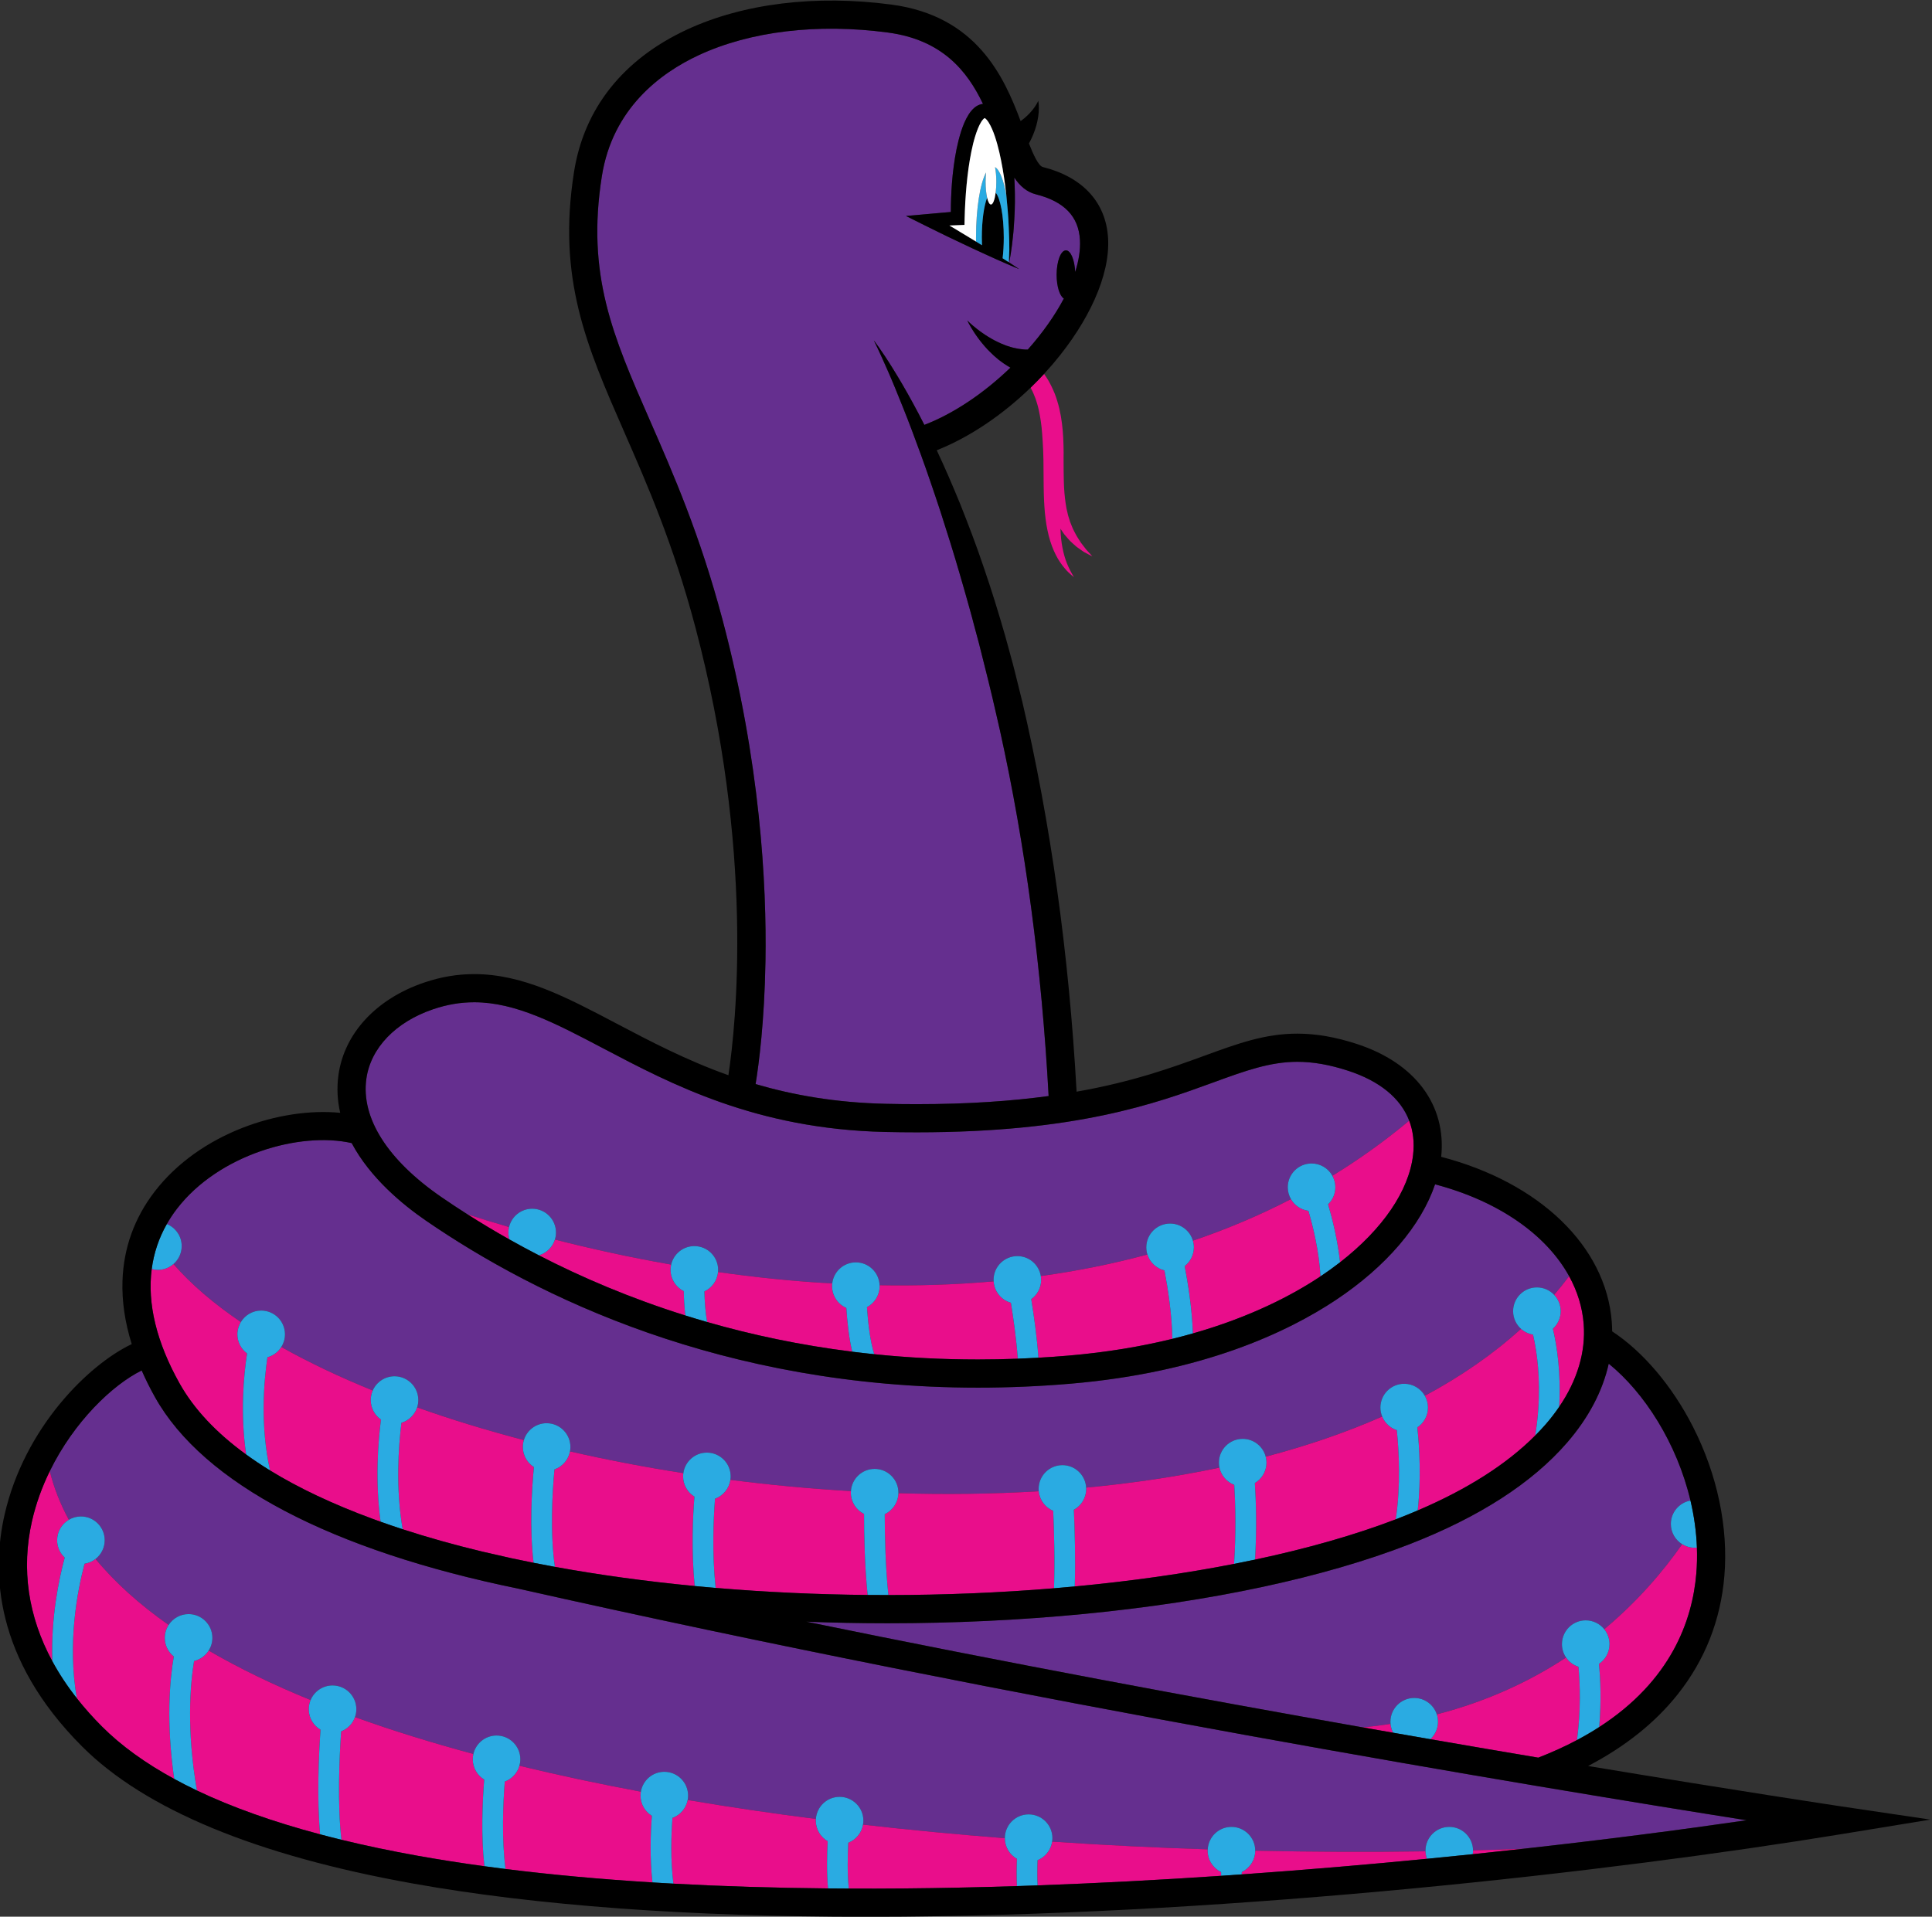 <?xml version="1.0" encoding="UTF-8" standalone="no"?>
<svg
   xmlns:dc="http://purl.org/dc/elements/1.1/"
   xmlns:cc="http://creativecommons.org/ns#"
   xmlns:rdf="http://www.w3.org/1999/02/22-rdf-syntax-ns#"
   xmlns:svg="http://www.w3.org/2000/svg"
   xmlns="http://www.w3.org/2000/svg"
   viewBox="0 0 594.144 589.533"
   height="589.533"
   width="594.144"
   xml:space="preserve"
   id="svg4811"
   version="1.1"><rect x="0" y="0" width="594.144" height="589.533" fill="#333333" stroke="none"/><defs
     id="defs4815"><clipPath
       id="clipPath4827"
       clipPathUnits="userSpaceOnUse"><path
         id="path4825"
         d="M 0,612 H 2130 V 0 H 0 Z" /></clipPath></defs><g
     transform="matrix(1.333,0,0,-1.333,-1473.157,686.043)"
     id="g4819"><g
       id="g4821"><g
         clip-path="url(#clipPath4827)"
         id="g4823"><g
           transform="translate(1281.738,292.883)"
           id="g5193"><path
             id="path5195"
             style="fill:#652f8f;fill-opacity:1;fill-rule:nonzero;stroke:none"
             d="m 0,0 c -0.23,-13.944 -1.529,-23.774 -2.276,-28.362 8.674,-2.545 18.484,-4.291 29.972,-4.552 2.438,-0.056 4.862,-0.084 7.203,-0.084 12.021,0 21.993,0.729 30.428,1.876 -1.6,29.538 -5.368,57.869 -11.224,84.328 -0.275,1.204 -0.554,2.408 -0.829,3.614 -1.242,5.547 -2.64,11.055 -4.011,16.479 -0.365,1.349 -0.726,2.695 -1.086,4.033 -0.359,1.339 -0.692,2.678 -1.073,3.994 -0.75,2.637 -1.463,5.25 -2.225,7.803 -1.476,5.121 -3.035,10.03 -4.529,14.685 -0.776,2.317 -1.51,4.581 -2.272,6.75 -0.377,1.087 -0.734,2.162 -1.109,3.207 -0.374,1.045 -0.742,2.071 -1.103,3.076 -1.462,4.012 -2.837,7.684 -4.136,10.909 -1.293,3.225 -2.435,6.042 -3.446,8.329 -1.016,2.284 -1.804,4.094 -2.392,5.301 -0.577,1.213 -0.9,1.857 -0.9,1.857 0,0 0.445,-0.565 1.221,-1.671 0.768,-1.108 1.892,-2.741 3.209,-4.889 1.332,-2.142 2.892,-4.778 4.57,-7.866 0.866,-1.574 1.754,-3.271 2.665,-5.075 6.954,2.672 13.928,7.493 19.858,13.202 -0.245,0.144 -0.491,0.294 -0.739,0.446 -0.482,0.273 -0.934,0.611 -1.39,0.948 -0.075,0.057 -0.152,0.113 -0.228,0.169 l -0.398,0.296 -0.378,0.323 -0.75,0.648 c -0.325,0.299 -0.636,0.607 -0.943,0.913 -0.149,0.152 -0.299,0.302 -0.446,0.453 -0.421,0.48 -0.856,0.922 -1.222,1.398 -0.187,0.233 -0.371,0.461 -0.551,0.684 -0.17,0.23 -0.337,0.455 -0.499,0.674 -0.326,0.431 -0.604,0.863 -0.867,1.25 -1.029,1.574 -1.55,2.694 -1.55,2.694 0,0 0.86,-0.892 2.3,-2.008 0.364,-0.273 0.748,-0.577 1.177,-0.865 0.213,-0.147 0.43,-0.296 0.653,-0.449 0.228,-0.144 0.461,-0.29 0.698,-0.439 0.463,-0.308 0.981,-0.561 1.478,-0.849 0.517,-0.256 1.036,-0.516 1.564,-0.745 l 0.794,-0.316 0.39,-0.156 0.4,-0.123 c 0.528,-0.161 1.031,-0.34 1.537,-0.425 0.499,-0.108 0.971,-0.221 1.426,-0.248 0.451,-0.038 0.863,-0.124 1.251,-0.096 0.106,0 0.204,0 0.304,0.001 3.37,3.797 6.23,7.826 8.316,11.775 -0.955,0.572 -1.667,2.807 -1.667,5.484 0,3.109 0.962,5.631 2.147,5.631 1.103,0 2.012,-2.188 2.131,-4.999 0.834,2.622 1.233,5.127 1.102,7.411 -0.31,5.43 -3.633,8.871 -10.159,10.516 -2.142,0.541 -3.705,1.935 -4.985,3.862 0.069,-1.214 0.112,-2.427 0.131,-3.639 0.014,-1.332 0.024,-2.661 -0.036,-3.989 -0.046,-1.328 -0.135,-2.653 -0.227,-3.976 -0.035,-0.661 -0.113,-1.32 -0.18,-1.979 -0.07,-0.659 -0.131,-1.318 -0.224,-1.975 -0.161,-1.317 -0.376,-2.617 -0.612,-3.919 l 0.008,1.982 c 0,0.27 -0.003,0.541 -0.008,0.811 -0.04,-0.967 -0.099,-1.906 -0.178,-2.806 0.821,-0.544 1.649,-1.08 2.464,-1.637 -0.928,0.377 -1.842,0.776 -2.762,1.167 l -2.738,1.208 c -0.913,0.404 -1.815,0.827 -2.723,1.239 -0.905,0.418 -1.817,0.822 -2.717,1.251 l -5.398,2.563 c -0.632,0.306 -1.262,0.614 -1.892,0.921 -1.159,0.566 -2.317,1.134 -3.471,1.71 l -4.429,2.212 5.012,0.45 3.417,0.305 1.924,0.163 c 0.003,2.192 0.078,4.385 0.248,6.577 0.097,1.338 0.241,2.675 0.418,4.012 0.181,1.336 0.388,2.674 0.667,4.007 0.278,1.333 0.608,2.665 1.033,3.998 0.436,1.333 0.943,2.658 1.801,3.999 0.221,0.335 0.47,0.671 0.78,1.004 0.31,0.331 0.681,0.667 1.191,0.945 0.254,0.138 0.541,0.259 0.864,0.332 0.084,0.027 0.268,0.055 0.41,0.071 -3.651,7.65 -9.447,14.799 -21.959,16.466 -16.224,2.162 -31.712,0.306 -43.612,-5.224 -8.834,-4.107 -19.884,-12.286 -22.357,-27.938 -3.603,-22.792 2.55,-36.846 11.066,-56.299 5.425,-12.391 11.574,-26.436 16.747,-45.94 C -1.187,45.909 0.296,17.787 0,0" /></g><g
           transform="translate(1147.061,227.136)"
           id="g5197"><path
             id="path5199"
             style="fill:#652f8f;fill-opacity:1;fill-rule:nonzero;stroke:none"
             d="m 0,0 c 0,-1.655 -0.736,-3.136 -1.895,-4.143 4.057,-4.669 9.303,-9.146 15.543,-13.383 0.963,1.588 2.701,2.652 4.693,2.652 3.03,0 5.487,-2.458 5.487,-5.488 0,-1.074 -0.312,-2.073 -0.846,-2.918 6.356,-3.572 13.434,-6.931 21.093,-10.044 0.849,1.933 2.779,3.286 5.026,3.286 3.03,0 5.487,-2.457 5.487,-5.487 0,-0.592 -0.097,-1.162 -0.27,-1.696 7.772,-2.763 16.018,-5.289 24.622,-7.545 0.683,2.255 2.775,3.898 5.252,3.898 3.032,0 5.488,-2.458 5.488,-5.488 0,-0.348 -0.035,-0.687 -0.097,-1.017 8.47,-1.94 17.22,-3.62 26.149,-5.017 0.369,2.673 2.656,4.734 5.43,4.734 3.031,0 5.488,-2.457 5.488,-5.488 0,-0.27 -0.027,-0.534 -0.064,-0.794 9.167,-1.178 18.473,-2.05 27.81,-2.595 0.188,2.859 2.561,5.122 5.468,5.122 3.032,0 5.489,-2.457 5.489,-5.487 0,-0.041 -0.005,-0.081 -0.006,-0.121 10.866,-0.328 21.715,-0.192 32.381,0.449 -0.017,0.176 -0.027,0.356 -0.027,0.538 0,3.03 2.455,5.487 5.486,5.487 2.929,0 5.316,-2.296 5.474,-5.184 10.554,0.998 20.86,2.522 30.752,4.615 -0.079,0.37 -0.123,0.754 -0.123,1.147 0,3.03 2.458,5.488 5.488,5.488 2.554,0 4.695,-1.748 5.307,-4.111 9.485,2.495 18.499,5.566 26.872,9.257 -0.262,0.641 -0.408,1.34 -0.408,2.074 0,3.031 2.457,5.488 5.488,5.488 2.041,0 3.817,-1.117 4.764,-2.77 8.245,4.424 15.705,9.556 22.185,15.446 -1.116,1.005 -1.822,2.456 -1.822,4.075 0,3.032 2.457,5.489 5.488,5.489 1.568,0 2.978,-0.66 3.978,-1.715 1.201,1.398 2.354,2.832 3.457,4.302 -5.286,9.617 -16.356,17.348 -30.927,21.192 -3.21,-9.482 -11.265,-18.953 -22.906,-26.697 -11.092,-7.377 -30.717,-16.716 -61.228,-19.305 -7.118,-0.604 -14.284,-0.911 -21.297,-0.911 h -0.001 c -58.966,0 -101.851,20.981 -127.443,38.583 -5.336,3.67 -12.824,9.848 -17.07,17.848 C 27.332,26.479 8.535,21.137 -1.098,8.602 -1.973,7.464 -2.746,6.29 -3.432,5.086 -1.42,4.271 0,2.303 0,0" /></g><g
           transform="translate(1207.028,238.408)"
           id="g5201"><path
             id="path5203"
             style="fill:#652f8f;fill-opacity:1;fill-rule:nonzero;stroke:none"
             d="m 0,0 c 1.892,-1.302 3.883,-2.622 5.97,-3.951 2.765,-0.894 5.98,-1.888 9.588,-2.931 0.568,2.424 2.739,4.232 5.338,4.232 3.031,0 5.487,-2.457 5.487,-5.488 0,-0.566 -0.086,-1.111 -0.245,-1.626 7.867,-2.012 16.914,-4.042 26.821,-5.779 0.554,2.444 2.735,4.271 5.347,4.271 3.031,0 5.488,-2.457 5.488,-5.489 0,-0.168 -0.01,-0.335 -0.025,-0.5 8.363,-1.189 17.199,-2.121 26.345,-2.636 0.307,2.739 2.629,4.87 5.449,4.87 2.96,0 5.365,-2.343 5.479,-5.273 8.606,-0.15 17.42,0.107 26.311,0.891 -0.008,0.113 -0.018,0.224 -0.018,0.338 0,3.031 2.457,5.488 5.487,5.488 2.728,0 4.985,-1.991 5.409,-4.598 8.21,1.135 16.441,2.76 24.594,4.969 -0.164,0.521 -0.254,1.075 -0.254,1.65 0,3.031 2.457,5.489 5.489,5.489 2.495,0 4.597,-1.668 5.263,-3.948 7.68,2.599 15.248,5.768 22.622,9.584 -0.466,0.807 -0.737,1.741 -0.737,2.739 0,3.031 2.457,5.488 5.488,5.488 2.071,0 3.871,-1.147 4.805,-2.839 6.093,3.731 12.018,7.951 17.723,12.718 -1.98,5.165 -6.787,9.143 -14.118,11.527 -4.246,1.382 -8.064,2.053 -11.671,2.053 -6.352,0 -12.073,-2.087 -19.314,-4.73 -13.343,-4.871 -31.615,-11.54 -68.511,-11.541 -2.392,0 -4.865,0.029 -7.351,0.085 C 72.632,15.737 53.027,26.06 37.274,34.354 26.435,40.061 17.074,44.989 7.53,44.989 4.349,44.989 1.251,44.464 -1.938,43.384 -10.609,40.446 -16.376,34.438 -17.366,27.312 -18.622,18.265 -12.454,8.565 0,0" /></g><g
           transform="translate(1332.275,487.417)"
           id="g5205"><path
             id="path5207"
             style="fill:#652f8f;fill-opacity:1;fill-rule:nonzero;stroke:none"
             d="M 0,0 0.003,-0.001 H 0.006 V 0 H 0.021 C -0.007,0.009 -0.015,0.005 0,0" /></g><g
           transform="translate(1140.904,192.274)"
           id="g5209"><path
             id="path5211"
             style="fill:#652f8f;fill-opacity:1;fill-rule:nonzero;stroke:none"
             d="m 0,0 c -1.16,2.072 -2.18,4.125 -3.072,6.158 -6.703,-3.288 -15.617,-11.806 -21.205,-23.23 0.968,-3.888 2.447,-7.625 4.402,-11.215 0.816,0.481 1.766,0.764 2.782,0.764 3.031,0 5.489,-2.458 5.489,-5.489 0,-1.756 -0.828,-3.314 -2.11,-4.318 4.495,-5.453 10.169,-10.524 16.857,-15.23 0.978,1.508 2.672,2.507 4.603,2.507 3.031,0 5.488,-2.457 5.488,-5.487 0,-1.077 -0.315,-2.079 -0.851,-2.927 7.056,-4.115 14.938,-7.919 23.513,-11.424 0.827,1.982 2.783,3.375 5.065,3.375 3.031,0 5.488,-2.457 5.488,-5.487 0,-0.638 -0.114,-1.248 -0.314,-1.817 8.574,-3.093 17.719,-5.926 27.316,-8.511 0.558,2.44 2.737,4.263 5.346,4.263 3.031,0 5.487,-2.457 5.487,-5.488 0,-0.518 -0.076,-1.017 -0.21,-1.493 9.026,-2.191 18.393,-4.183 28.018,-5.982 0.43,2.601 2.683,4.587 5.408,4.587 3.031,0 5.487,-2.457 5.487,-5.488 0,-0.349 -0.036,-0.689 -0.098,-1.02 9.668,-1.636 19.554,-3.089 29.578,-4.367 0.2,2.848 2.568,5.098 5.468,5.098 3.031,0 5.488,-2.457 5.488,-5.488 0,-0.315 -0.033,-0.623 -0.084,-0.924 10.818,-1.235 21.759,-2.275 32.722,-3.132 v 0.013 c 0,3.03 2.456,5.487 5.487,5.487 3.03,0 5.487,-2.457 5.487,-5.487 0,-0.274 -0.026,-0.541 -0.065,-0.805 12.024,-0.805 24.032,-1.395 35.895,-1.783 0.157,2.891 2.543,5.188 5.472,5.188 3.031,0 5.488,-2.457 5.488,-5.489 v -10e-4 c 13.405,-0.3 26.568,-0.343 39.288,-0.152 -0.002,0.052 -0.008,0.102 -0.008,0.153 0,3.032 2.457,5.489 5.488,5.489 3.007,0 5.445,-2.42 5.484,-5.416 3.938,0.102 7.825,0.228 11.657,0.377 18.489,2.054 35.865,4.299 51.463,6.569 C 320.005,-90.165 199.96,-70.339 83.834,-44.187 40.906,-35.406 11.186,-19.973 0,0" /></g><g
           transform="translate(1430.277,158.325)"
           id="g5213"><path
             id="path5215"
             style="fill:#652f8f;fill-opacity:1;fill-rule:nonzero;stroke:none"
             d="m 0,0 c -19.735,-7.668 -45.695,-13.227 -75.075,-16.073 -14.77,-1.431 -30.016,-2.148 -45.282,-2.148 -6.262,0 -12.525,0.128 -18.763,0.369 46.153,-9.468 90.618,-17.732 128.405,-24.398 2.181,0.219 4.306,0.494 6.383,0.816 -0.014,0.163 -0.025,0.326 -0.025,0.492 0,3.03 2.457,5.487 5.488,5.487 2.435,0 4.498,-1.588 5.215,-3.785 11.738,3.03 21.596,7.707 29.818,13.115 -0.6,0.88 -0.952,1.943 -0.952,3.09 0,3.03 2.456,5.487 5.487,5.487 1.727,0 3.266,-0.799 4.272,-2.046 7.8,6.504 13.68,13.469 17.979,19.619 -1.564,0.966 -2.61,2.693 -2.61,4.666 0,2.702 1.953,4.943 4.524,5.399 C 61.744,23.318 54.207,35.039 46.006,41.672 44.604,35.369 41.367,29.2 36.406,23.469 28.338,14.147 16.09,6.252 0,0" /></g><g
           transform="translate(1342.914,425.213)"
           id="g5217"><path
             id="path5219"
             style="fill:#e90e8b;fill-opacity:1;fill-rule:nonzero;stroke:none"
             d="m 0,0 c 0.059,-0.111 0.119,-0.221 0.17,-0.338 0.394,-0.711 0.679,-1.5 0.993,-2.277 0.126,-0.406 0.253,-0.814 0.38,-1.223 0.134,-0.406 0.213,-0.843 0.325,-1.265 0.379,-1.716 0.641,-3.529 0.781,-5.403 0.106,-1.258 0.171,-2.538 0.238,-3.827 0.008,-0.241 0.015,-0.484 0.023,-0.726 0.02,-0.515 0.036,-1.037 0.045,-1.557 0.018,-2.116 0.035,-4.199 0.053,-6.215 0.021,-1.024 0.035,-2.039 0.08,-3.037 0.051,-0.999 0.109,-1.982 0.195,-2.942 0.1,-0.96 0.211,-1.896 0.358,-2.8 0.161,-0.905 0.328,-1.777 0.546,-2.608 0.423,-1.661 0.999,-3.146 1.63,-4.389 0.63,-1.247 1.341,-2.238 1.974,-2.993 0.621,-0.762 1.208,-1.281 1.59,-1.623 0.401,-0.326 0.615,-0.499 0.615,-0.499 0,0 -0.141,0.237 -0.404,0.681 -0.137,0.219 -0.276,0.502 -0.449,0.82 -0.087,0.158 -0.163,0.345 -0.256,0.53 -0.093,0.186 -0.194,0.382 -0.281,0.599 -0.379,0.851 -0.747,1.912 -1.044,3.144 -0.294,1.233 -0.522,2.636 -0.62,4.189 -0.028,0.396 -0.049,0.801 -0.063,1.214 0.137,-0.205 0.277,-0.406 0.409,-0.604 0.224,-0.307 0.399,-0.63 0.649,-0.895 0.235,-0.271 0.463,-0.536 0.686,-0.793 0.225,-0.254 0.425,-0.51 0.672,-0.715 0.473,-0.427 0.897,-0.832 1.313,-1.178 0.449,-0.325 0.855,-0.617 1.224,-0.869 0.186,-0.124 0.354,-0.252 0.522,-0.35 0.17,-0.091 0.332,-0.177 0.481,-0.255 0.301,-0.158 0.556,-0.293 0.763,-0.401 0.418,-0.212 0.642,-0.326 0.642,-0.326 0,0 -0.165,0.189 -0.475,0.54 -0.158,0.173 -0.352,0.387 -0.578,0.638 -0.116,0.125 -0.238,0.26 -0.37,0.403 -0.127,0.146 -0.241,0.312 -0.371,0.479 -0.255,0.33 -0.536,0.695 -0.842,1.093 -0.27,0.422 -0.562,0.877 -0.874,1.364 -0.305,0.483 -0.554,1.045 -0.853,1.598 -0.156,0.272 -0.25,0.591 -0.385,0.891 -0.123,0.308 -0.259,0.613 -0.377,0.936 -0.101,0.328 -0.207,0.663 -0.312,1.005 -0.055,0.169 -0.108,0.338 -0.162,0.51 -0.041,0.179 -0.081,0.359 -0.121,0.54 -0.084,0.359 -0.17,0.724 -0.256,1.095 -0.061,0.379 -0.124,0.764 -0.188,1.152 -0.228,1.567 -0.374,3.236 -0.415,5.015 -0.022,0.439 -0.016,0.893 -0.027,1.347 -0.009,0.455 -0.024,0.908 -0.021,1.378 -0.004,0.938 -0.009,1.887 -0.011,2.845 v 0.009 c 0.003,0.374 0.009,0.748 0.011,1.129 0,0.532 -0.013,1.077 -0.028,1.646 -0.034,1.117 -0.073,2.235 -0.177,3.37 -0.201,2.261 -0.553,4.568 -1.245,6.801 -0.159,0.558 -0.359,1.111 -0.559,1.656 -0.229,0.54 -0.438,1.08 -0.701,1.6 C 4.664,0.637 4.375,1.142 4.101,1.646 3.791,2.132 3.503,2.626 3.16,3.079 3.139,3.108 3.115,3.136 3.094,3.166 2.098,2.087 1.065,1.03 0,0" /></g><g
           transform="translate(1493.227,158.351)"
           id="g5221"><path
             id="path5223"
             style="fill:#e90e8b;fill-opacity:1;fill-rule:nonzero;stroke:none"
             d="m 0,0 c -4.299,-6.15 -10.179,-13.115 -17.979,-19.619 0.759,-0.942 1.216,-2.138 1.216,-3.442 0,-1.901 -0.966,-3.576 -2.435,-4.56 0.344,-3.494 0.577,-8.58 0.052,-14.578 C -2.54,-31.486 2.358,-17.57 3.262,-6.77 3.429,-4.774 3.469,-2.779 3.399,-0.796 3.228,-0.812 3.054,-0.821 2.877,-0.821 1.821,-0.821 0.837,-0.518 0,0" /></g><g
           transform="translate(1469.299,130.065)"
           id="g5225"><path
             id="path5227"
             style="fill:#e90e8b;fill-opacity:1;fill-rule:nonzero;stroke:none"
             d="m 0,0 c -1.174,0.377 -2.176,1.137 -2.857,2.135 -8.222,-5.408 -18.08,-10.085 -29.819,-13.115 0.176,-0.537 0.273,-1.108 0.273,-1.703 0,-1.594 -0.685,-3.026 -1.771,-4.029 8.77,-1.52 17.099,-2.942 24.91,-4.258 3.243,1.262 6.211,2.62 8.92,4.057 C 0.593,-9.917 0.37,-3.899 0,0" /></g><g
           transform="translate(1419.562,116.075)"
           id="g5229"><path
             id="path5231"
             style="fill:#e90e8b;fill-opacity:1;fill-rule:nonzero;stroke:none"
             d="M 0,0 C 2.354,-0.415 4.682,-0.824 6.981,-1.227 6.656,-0.605 6.447,0.084 6.383,0.816 4.306,0.494 2.181,0.219 0,0" /></g><g
           transform="translate(1394.729,87.633)"
           id="g5233"><path
             id="path5235"
             style="fill:#e90e8b;fill-opacity:1;fill-rule:nonzero;stroke:none"
             d="m 0,0 c -0.001,-2.175 -1.271,-4.049 -3.105,-4.937 v -0.535 c 14.518,1.024 28.84,2.243 42.721,3.597 -0.197,0.54 -0.311,1.118 -0.328,1.723 C 26.567,-0.344 13.405,-0.301 0,0" /></g><g
           transform="translate(1444.984,87.634)"
           id="g5237"><path
             id="path5239"
             style="fill:#e90e8b;fill-opacity:1;fill-rule:nonzero;stroke:none"
             d="M 0,0 C 0,-0.276 -0.026,-0.546 -0.066,-0.812 3.885,-0.4 7.794,0.021 11.654,0.449 7.822,0.301 3.935,0.175 -0.003,0.072 -0.003,0.048 0,0.024 0,0" /></g><g
           transform="translate(1145.237,132.441)"
           id="g5241"><path
             id="path5243"
             style="fill:#e90e8b;fill-opacity:1;fill-rule:nonzero;stroke:none"
             d="m 0,0 c -1.263,1.006 -2.075,2.554 -2.075,4.293 0,1.1 0.328,2.122 0.885,2.98 -6.688,4.706 -12.362,9.777 -16.857,15.23 -0.723,-0.566 -1.59,-0.952 -2.538,-1.099 -1.677,-6.344 -4.005,-18.459 -1.769,-31.066 1.741,-2.211 3.67,-4.385 5.798,-6.513 4.402,-4.401 9.965,-8.429 16.653,-12.077 C -1.796,-15.095 -0.931,-5.432 0,0" /></g><g
           transform="translate(1216.847,104.038)"
           id="g5245"><path
             id="path5247"
             style="fill:#e90e8b;fill-opacity:1;fill-rule:nonzero;stroke:none"
             d="m 0,0 c -1.577,0.964 -2.634,2.697 -2.634,4.681 0,0.421 0.053,0.83 0.143,1.224 -9.598,2.585 -18.742,5.418 -27.317,8.511 -0.531,-1.512 -1.703,-2.718 -3.192,-3.296 -0.417,-6.137 -0.896,-16.857 0.073,-25.011 5.537,-1.348 11.397,-2.58 17.588,-3.689 4.924,-0.881 10.055,-1.685 15.383,-2.414 C -0.753,-12.815 -0.392,-4.955 0,0" /></g><g
           transform="translate(1383.754,87.634)"
           id="g5249"><path
             id="path5251"
             style="fill:#e90e8b;fill-opacity:1;fill-rule:nonzero;stroke:none"
             d="m 0,0 c 0,0.102 0.01,0.201 0.016,0.301 -11.864,0.387 -23.871,0.977 -35.896,1.783 -0.286,-1.947 -1.591,-3.561 -3.36,-4.279 -0.071,-1.817 -0.099,-3.901 0.003,-5.815 14.122,0.51 28.309,1.265 42.341,2.209 v 0.864 C 1.27,-4.05 0,-2.176 0,0" /></g><g
           transform="translate(1255.531,95.674)"
           id="g5253"><path
             id="path5255"
             style="fill:#e90e8b;fill-opacity:1;fill-rule:nonzero;stroke:none"
             d="m 0,0 c -1.566,0.966 -2.615,2.693 -2.615,4.669 0,0.308 0.032,0.606 0.08,0.9 -9.625,1.799 -18.992,3.791 -28.018,5.983 -0.478,-1.692 -1.745,-3.048 -3.38,-3.652 -0.391,-5.051 -0.75,-13.19 0.173,-20.169 10.563,-1.323 21.873,-2.359 33.901,-3.102 C -0.501,-9.729 -0.299,-3.958 0,0" /></g><g
           transform="translate(1179.089,115.544)"
           id="g5257"><path
             id="path5259"
             style="fill:#e90e8b;fill-opacity:1;fill-rule:nonzero;stroke:none"
             d="m 0,0 c -1.62,0.953 -2.711,2.711 -2.711,4.728 0,0.749 0.15,1.461 0.422,2.112 -8.574,3.505 -16.456,7.308 -23.513,11.424 -0.755,-1.195 -1.957,-2.075 -3.372,-2.409 -0.908,-5.528 -1.768,-15.847 0.667,-29.89 8.083,-3.851 17.57,-7.223 28.414,-10.108 C -0.862,-15.817 -0.404,-5.855 0,0" /></g><g
           transform="translate(1339.755,85.746)"
           id="g5261"><path
             id="path5263"
             style="fill:#e90e8b;fill-opacity:1;fill-rule:nonzero;stroke:none"
             d="m 0,0 c -1.661,0.94 -2.785,2.72 -2.79,4.764 -10.963,0.856 -21.903,1.896 -32.722,3.132 -0.325,-1.914 -1.637,-3.487 -3.397,-4.18 -0.158,-3.061 -0.239,-7.079 0.111,-10.572 4.135,-0.018 8.328,-0.008 12.585,0.028 8.666,0.074 17.423,0.26 26.213,0.543 -0.108,2.117 -0.077,4.36 0,6.285" /></g><g
           transform="translate(1120.073,155.253)"
           id="g5265"><path
             id="path5267"
             style="fill:#e90e8b;fill-opacity:1;fill-rule:nonzero;stroke:none"
             d="m 0,0 c -1.073,1.002 -1.749,2.426 -1.749,4.01 0,2.013 1.088,3.769 2.705,4.724 -1.955,3.59 -3.434,7.328 -4.402,11.215 C -5.195,16.373 -6.62,12.515 -7.547,8.442 -10.067,-2.632 -8.44,-13.589 -2.856,-23.908 -3.19,-13.921 -1.393,-5.157 0,0" /></g><g
           transform="translate(1296.089,89.822)"
           id="g5269"><path
             id="path5271"
             style="fill:#e90e8b;fill-opacity:1;fill-rule:nonzero;stroke:none"
             d="m 0,0 c -1.636,0.95 -2.737,2.717 -2.737,4.743 0,0.132 0.009,0.261 0.019,0.39 -10.023,1.278 -19.91,2.731 -29.578,4.367 -0.36,-1.916 -1.717,-3.476 -3.512,-4.131 -0.29,-3.946 -0.48,-9.741 0.226,-15.168 11.288,-0.616 23.185,-0.983 35.661,-1.1 C -0.252,-7.176 -0.165,-3.098 0,0" /></g><g
           transform="translate(1301.438,170.237)"
           id="g5273"><path
             id="path5275"
             style="fill:#e90e8b;fill-opacity:1;fill-rule:nonzero;stroke:none"
             d="m 0,0 c 0,0.123 0.01,0.244 0.019,0.365 -9.337,0.545 -18.643,1.417 -27.81,2.595 -0.293,-2.018 -1.681,-3.676 -3.545,-4.356 -0.375,-4.819 -0.702,-12.633 0.141,-20.58 C -19.58,-22.96 -7.82,-23.495 3.869,-23.604 3.182,-16.872 3.047,-9.598 3.048,-4.91 1.243,-4.012 0,-2.153 0,0" /></g><g
           transform="translate(1389.888,172.045)"
           id="g5277"><path
             id="path5279"
             style="fill:#e90e8b;fill-opacity:1;fill-rule:nonzero;stroke:none"
             d="m 0,0 c -1.72,0.655 -3.024,2.145 -3.414,3.977 -9.892,-2.093 -20.198,-3.618 -30.752,-4.616 0.005,-0.1 0.015,-0.2 0.015,-0.302 0,-2.074 -1.151,-3.878 -2.848,-4.811 0.199,-4.504 0.404,-11.369 0.205,-17.692 12.881,1.208 25.247,2.955 36.755,5.204 C 0.462,-10.685 0.261,-4.161 0,0" /></g><g
           transform="translate(1193.033,187.103)"
           id="g5281"><path
             id="path5283"
             style="fill:#e90e8b;fill-opacity:1;fill-rule:nonzero;stroke:none"
             d="m 0,0 c -1.426,0.991 -2.36,2.639 -2.36,4.507 0,0.783 0.167,1.527 0.463,2.201 -7.66,3.113 -14.738,6.473 -21.093,10.044 -0.723,-1.148 -1.858,-2.006 -3.199,-2.372 -0.844,-5.707 -1.692,-15.84 0.603,-26.118 6.633,-4.072 14.541,-7.805 23.702,-11.182 0.595,-0.219 1.195,-0.435 1.799,-0.65 C -1.361,-14.239 -0.68,-5.322 0,0" /></g><g
           transform="translate(1427.391,184.664)"
           id="g5285"><path
             id="path5287"
             style="fill:#e90e8b;fill-opacity:1;fill-rule:nonzero;stroke:none"
             d="m 0,0 c -1.532,0.501 -2.766,1.657 -3.373,3.139 -8.373,-3.692 -17.387,-6.762 -26.872,-9.257 0.114,-0.441 0.181,-0.901 0.181,-1.377 0,-2.004 -1.078,-3.752 -2.682,-4.71 0.263,-4.066 0.468,-10.313 0.043,-17.669 11.992,2.547 22.95,5.66 32.46,9.297 C 0.937,-12.7 0.502,-4.837 0,0" /></g><g
           transform="translate(1459.538,202.894)"
           id="g5289"><path
             id="path5291"
             style="fill:#e90e8b;fill-opacity:1;fill-rule:nonzero;stroke:none"
             d="m 0,0 c -0.218,1.444 -0.47,2.718 -0.72,3.814 -1.056,0.174 -2.009,0.648 -2.771,1.333 -6.481,-5.89 -13.941,-11.022 -22.186,-15.446 0.458,-0.802 0.724,-1.727 0.724,-2.718 0,-1.91 -0.978,-3.591 -2.459,-4.574 0.483,-4.543 0.909,-11.654 0.094,-19.161 11.469,4.901 20.559,10.698 27.106,17.289 C 1.122,-11.241 0.665,-4.413 0,0" /></g><g
           transform="translate(1161.929,179.048)"
           id="g5293"><path
             id="path5295"
             style="fill:#e90e8b;fill-opacity:1;fill-rule:nonzero;stroke:none"
             d="m 0,0 c -1.374,9.435 -0.582,18.119 0.212,23.319 -1.35,1 -2.228,2.599 -2.228,4.407 0,1.039 0.294,2.007 0.796,2.836 -6.24,4.237 -11.486,8.714 -15.543,13.383 -0.963,-0.836 -2.217,-1.345 -3.592,-1.345 -0.495,0 -0.972,0.072 -1.427,0.194 -1.043,-7.962 1.096,-16.873 6.428,-26.392 C -12.047,10.496 -6.911,5.02 0,0" /></g><g
           transform="translate(1465.201,212.116)"
           id="g5297"><path
             id="path5299"
             style="fill:#e90e8b;fill-opacity:1;fill-rule:nonzero;stroke:none"
             d="m 0,0 c 0,-1.606 -0.695,-3.047 -1.796,-4.051 0.941,-3.995 1.894,-10.22 1.442,-18.024 C 3.85,-15.908 5.799,-9.38 5.307,-2.966 5.01,0.896 3.854,4.607 1.946,8.075 0.844,6.605 -0.31,5.172 -1.511,3.773 -0.576,2.79 0,1.464 0,0" /></g><g
           transform="translate(1265.349,169.323)"
           id="g5301"><path
             id="path5303"
             style="fill:#e90e8b;fill-opacity:1;fill-rule:nonzero;stroke:none"
             d="m 0,0 c -1.566,0.967 -2.614,2.693 -2.614,4.669 0,0.256 0.023,0.507 0.058,0.754 -8.929,1.396 -17.679,3.077 -26.149,5.016 -0.365,-1.942 -1.751,-3.519 -3.581,-4.159 -0.51,-5.462 -1.037,-14.616 0.099,-22.482 10.191,-1.858 20.991,-3.344 32.247,-4.424 C -0.72,-12.537 -0.384,-4.816 0,0" /></g><g
           transform="translate(1228.316,176.148)"
           id="g5305"><path
             id="path5307"
             style="fill:#e90e8b;fill-opacity:1;fill-rule:nonzero;stroke:none"
             d="m 0,0 c -1.531,0.974 -2.551,2.682 -2.551,4.631 0,0.554 0.083,1.087 0.236,1.591 -8.605,2.256 -16.851,4.781 -24.622,7.545 -0.552,-1.7 -1.909,-3.035 -3.621,-3.555 -0.687,-5.522 -1.378,-15.078 0.285,-24.563 5.754,-1.877 11.89,-3.598 18.358,-5.153 2.254,-0.516 4.511,-1.029 6.769,-1.54 1.669,-0.359 3.358,-0.709 5.066,-1.048 C -1.023,-14.053 -0.507,-5.318 0,0" /></g><g
           transform="translate(1348.125,166.043)"
           id="g5309"><path
             id="path5311"
             style="fill:#e90e8b;fill-opacity:1;fill-rule:nonzero;stroke:none"
             d="m 0,0 c -1.818,0.764 -3.139,2.479 -3.337,4.522 -10.666,-0.64 -21.515,-0.776 -32.381,-0.448 -0.047,-2.144 -1.321,-3.981 -3.15,-4.843 0.003,-4.713 0.143,-12.075 0.845,-18.662 12.963,0.009 25.798,0.541 38.207,1.568 C 0.406,-11.606 0.198,-4.574 0,0" /></g><g
           transform="translate(1402.974,237.972)"
           id="g5313"><path
             id="path5315"
             style="fill:#e90e8b;fill-opacity:1;fill-rule:nonzero;stroke:none"
             d="m 0,0 c -7.374,-3.816 -14.942,-6.985 -22.622,-9.585 0.143,-0.488 0.224,-1.005 0.224,-1.54 0,-1.76 -0.832,-3.322 -2.121,-4.327 0.766,-3.968 1.698,-9.812 1.895,-15.535 13.288,3.785 22.887,8.803 29.365,13.113 0.026,0.018 0.051,0.035 0.078,0.053 C 6.481,-12.074 5.126,-6.454 4.026,-2.696 2.303,-2.468 0.833,-1.442 0,0" /></g><g
           transform="translate(1413.213,240.71)"
           id="g5317"><path
             id="path5319"
             style="fill:#e90e8b;fill-opacity:1;fill-rule:nonzero;stroke:none"
             d="m 0,0 c 0,-1.547 -0.644,-2.942 -1.674,-3.94 0.994,-3.368 2.19,-8.175 2.762,-13.373 9.832,7.649 15.891,16.487 16.849,24.775 0.33,2.863 0.019,5.512 -0.898,7.905 C 11.334,10.601 5.409,6.38 -0.684,2.649 -0.249,1.863 0,0.961 0,0" /></g><g
           transform="translate(1334.381,218.999)"
           id="g5321"><path
             id="path5323"
             style="fill:#e90e8b;fill-opacity:1;fill-rule:nonzero;stroke:none"
             d="m 0,0 c -8.891,-0.784 -17.704,-1.041 -26.311,-0.891 0.002,-0.072 0.01,-0.142 0.01,-0.215 0,-2.104 -1.184,-3.929 -2.924,-4.851 0.233,-3.522 0.725,-7.844 1.682,-10.855 7.652,-0.787 15.635,-1.217 23.95,-1.217 3.03,0 6.09,0.061 9.161,0.178 C 5.252,-13.355 4.549,-8.45 3.979,-4.938 1.778,-4.317 0.145,-2.361 0,0" /></g><g
           transform="translate(1297.105,217.893)"
           id="g5325"><path
             id="path5327"
             style="fill:#e90e8b;fill-opacity:1;fill-rule:nonzero;stroke:none"
             d="m 0,0 c 0,0.21 0.014,0.415 0.037,0.618 -9.146,0.516 -17.982,1.447 -26.346,2.637 -0.179,-1.984 -1.414,-3.658 -3.14,-4.466 0.049,-2.206 0.209,-4.819 0.637,-7.072 10.287,-2.957 21.445,-5.336 33.459,-6.843 -0.784,3.318 -1.17,7.129 -1.359,10.101 C 1.353,-4.177 0,-2.247 0,0" /></g><g
           transform="translate(1222.586,231.526)"
           id="g5329"><path
             id="path5331"
             style="fill:#e90e8b;fill-opacity:1;fill-rule:nonzero;stroke:none"
             d="m 0,0 c -3.607,1.043 -6.822,2.037 -9.588,2.931 3.024,-1.925 6.25,-3.868 9.68,-5.798 -0.157,0.509 -0.242,1.05 -0.242,1.611 0,0.433 0.055,0.852 0.15,1.256" /></g><g
           transform="translate(1369.853,225.196)"
           id="g5333"><path
             id="path5335"
             style="fill:#e90e8b;fill-opacity:1;fill-rule:nonzero;stroke:none"
             d="m 0,0 c -8.153,-2.209 -16.384,-3.834 -24.594,-4.969 0.048,-0.291 0.079,-0.586 0.079,-0.89 0,-1.832 -0.901,-3.452 -2.282,-4.449 0.593,-3.633 1.327,-8.752 1.654,-13.513 2.276,0.13 4.553,0.288 6.828,0.481 9.011,0.765 17.01,2.138 24.075,3.872 C 5.667,-13.805 4.713,-7.738 3.935,-3.676 2.066,-3.222 0.572,-1.818 0,0" /></g><g
           transform="translate(1259.847,221.648)"
           id="g5337"><path
             id="path5339"
             style="fill:#e90e8b;fill-opacity:1;fill-rule:nonzero;stroke:none"
             d="m 0,0 c 0,0.42 0.051,0.826 0.141,1.218 -9.908,1.737 -18.954,3.766 -26.822,5.779 -0.543,-1.752 -1.94,-3.125 -3.705,-3.64 9.84,-5.071 21.114,-9.899 33.793,-13.88 -0.229,1.938 -0.33,3.905 -0.365,5.616 C 1.241,-4.007 0,-2.15 0,0" /></g><g
           transform="translate(1233.166,228.644)"
           id="g5341"><path
             id="path5343"
             style="fill:#2aabe2;fill-opacity:1;fill-rule:nonzero;stroke:none"
             d="m 0,0 c 0.159,0.515 0.245,1.06 0.245,1.626 0,3.03 -2.456,5.487 -5.487,5.487 -2.599,0 -4.77,-1.807 -5.338,-4.231 -0.095,-0.404 -0.15,-0.823 -0.15,-1.256 0,-0.562 0.084,-1.103 0.242,-1.611 2.178,-1.227 4.441,-2.448 6.783,-3.655 C -1.94,-3.125 -0.543,-1.752 0,0" /></g><g
           transform="translate(1270.797,221.148)"
           id="g5345"><path
             id="path5347"
             style="fill:#2aabe2;fill-opacity:1;fill-rule:nonzero;stroke:none"
             d="m 0,0 c 0.016,0.165 0.025,0.332 0.025,0.5 0,3.031 -2.457,5.488 -5.488,5.488 -2.611,0 -4.793,-1.826 -5.347,-4.27 -0.089,-0.392 -0.14,-0.798 -0.14,-1.218 0,-2.15 1.241,-4.007 3.042,-4.907 0.035,-1.711 0.136,-3.678 0.365,-5.616 1.655,-0.52 3.335,-1.026 5.039,-1.515 -0.428,2.253 -0.588,4.866 -0.637,7.072 C -1.414,-3.658 -0.18,-1.983 0,0" /></g><g
           transform="translate(1308.08,217.893)"
           id="g5349"><path
             id="path5351"
             style="fill:#2aabe2;fill-opacity:1;fill-rule:nonzero;stroke:none"
             d="m 0,0 c 0,0.073 -0.008,0.144 -0.01,0.216 -0.114,2.93 -2.518,5.272 -5.478,5.272 -2.821,0 -5.143,-2.131 -5.45,-4.87 C -10.961,0.415 -10.975,0.21 -10.975,0 c 0,-2.247 1.353,-4.177 3.288,-5.025 0.189,-2.972 0.576,-6.783 1.36,-10.101 1.679,-0.211 3.374,-0.405 5.085,-0.58 -0.957,3.012 -1.449,7.334 -1.682,10.855 C -1.185,-3.929 0,-2.104 0,0" /></g><g
           transform="translate(1345.339,219.337)"
           id="g5353"><path
             id="path5355"
             style="fill:#2aabe2;fill-opacity:1;fill-rule:nonzero;stroke:none"
             d="m 0,0 c 0,0.305 -0.031,0.6 -0.079,0.891 -0.425,2.606 -2.682,4.597 -5.409,4.597 -3.031,0 -5.488,-2.457 -5.488,-5.488 0,-0.113 0.01,-0.225 0.018,-0.338 0.145,-2.361 1.778,-4.317 3.979,-4.938 0.57,-3.512 1.273,-8.417 1.589,-12.912 1.584,0.059 3.173,0.134 4.762,0.226 -0.327,4.762 -1.061,9.88 -1.654,13.514 C -0.901,-3.451 0,-1.832 0,0" /></g><g
           transform="translate(1380.575,226.847)"
           id="g5357"><path
             id="path5359"
             style="fill:#2aabe2;fill-opacity:1;fill-rule:nonzero;stroke:none"
             d="m 0,0 c 0,0.535 -0.081,1.052 -0.224,1.54 -0.666,2.28 -2.768,3.948 -5.263,3.948 -3.032,0 -5.489,-2.458 -5.489,-5.488 0,-0.575 0.09,-1.13 0.254,-1.65 0.573,-1.819 2.067,-3.222 3.935,-3.676 0.778,-4.063 1.732,-10.129 1.825,-15.792 1.629,0.4 3.206,0.82 4.736,1.256 -0.197,5.723 -1.128,11.567 -1.894,15.535 C -0.832,-3.322 0,-1.76 0,0" /></g><g
           transform="translate(1413.213,240.71)"
           id="g5361"><path
             id="path5363"
             style="fill:#2aabe2;fill-opacity:1;fill-rule:nonzero;stroke:none"
             d="m 0,0 c 0,0.961 -0.249,1.863 -0.684,2.649 -0.933,1.692 -2.734,2.839 -4.804,2.839 -3.032,0 -5.489,-2.457 -5.489,-5.488 0,-0.998 0.272,-1.932 0.738,-2.738 0.833,-1.443 2.302,-2.468 4.026,-2.697 1.1,-3.757 2.455,-9.378 2.793,-15.125 1.579,1.054 3.082,2.137 4.508,3.247 C 0.516,-12.115 -0.68,-7.308 -1.674,-3.94 -0.644,-2.942 0,-1.547 0,0" /></g><g
           transform="translate(1145.166,222.993)"
           id="g5365"><path
             id="path5367"
             style="fill:#2aabe2;fill-opacity:1;fill-rule:nonzero;stroke:none"
             d="m 0,0 c 1.158,1.007 1.895,2.487 1.895,4.143 0,2.302 -1.42,4.271 -3.432,5.086 -1.84,-3.236 -3.001,-6.707 -3.483,-10.38 0.456,-0.122 0.933,-0.195 1.427,-0.195 1.375,0 2.63,0.51 3.593,1.346" /></g><g
           transform="translate(1312.407,170.117)"
           id="g5369"><path
             id="path5371"
             style="fill:#2aabe2;fill-opacity:1;fill-rule:nonzero;stroke:none"
             d="m 0,0 c 0.001,0.04 0.006,0.079 0.006,0.12 0,3.03 -2.457,5.487 -5.488,5.487 -2.908,0 -5.281,-2.262 -5.469,-5.122 -0.009,-0.121 -0.019,-0.242 -0.019,-0.365 0,-2.153 1.243,-4.012 3.048,-4.91 -0.001,-4.688 0.134,-11.962 0.821,-18.693 1.599,-0.015 3.199,-0.023 4.795,-0.022 -0.701,6.587 -0.841,13.948 -0.844,18.662 C -1.321,-3.981 -0.047,-2.145 0,0" /></g><g
           transform="translate(1490.617,163.017)"
           id="g5373"><path
             id="path5375"
             style="fill:#2aabe2;fill-opacity:1;fill-rule:nonzero;stroke:none"
             d="m 0,0 c 0,-1.974 1.046,-3.7 2.61,-4.666 0.837,-0.518 1.822,-0.821 2.877,-0.821 0.177,0 0.351,0.009 0.523,0.025 C 5.88,-1.779 5.357,1.862 4.524,5.398 1.953,4.942 0,2.701 0,0" /></g><g
           transform="translate(1436.623,119.085)"
           id="g5377"><path
             id="path5379"
             style="fill:#2aabe2;fill-opacity:1;fill-rule:nonzero;stroke:none"
             d="m 0,0 c -0.717,2.197 -2.779,3.785 -5.215,3.785 -3.031,0 -5.488,-2.457 -5.488,-5.487 0,-0.166 0.012,-0.329 0.025,-0.491 0.065,-0.733 0.274,-1.422 0.599,-2.043 2.904,-0.509 5.766,-1.007 8.581,-1.495 1.086,1.002 1.77,2.434 1.77,4.029 C 0.272,-1.107 0.176,-0.536 0,0" /></g><g
           transform="translate(1394.729,87.633)"
           id="g5381"><path
             id="path5383"
             style="fill:#2aabe2;fill-opacity:1;fill-rule:nonzero;stroke:none"
             d="m 0,0 v 0.001 c 0,3.031 -2.457,5.488 -5.488,5.488 -2.929,0 -5.315,-2.297 -5.472,-5.187 -0.006,-0.1 -0.016,-0.199 -0.016,-0.301 0,-2.176 1.27,-4.05 3.105,-4.938 V -5.8 c 1.591,0.108 3.18,0.217 4.766,0.328 v 0.535 C -1.271,-4.049 -0.001,-2.175 0,0" /></g><g
           transform="translate(1444.981,87.706)"
           id="g5385"><path
             id="path5387"
             style="fill:#2aabe2;fill-opacity:1;fill-rule:nonzero;stroke:none"
             d="m 0,0 c -0.039,2.996 -2.478,5.416 -5.484,5.416 -3.032,0 -5.488,-2.457 -5.488,-5.488 0,-0.052 0.006,-0.102 0.008,-0.154 0.017,-0.604 0.131,-1.182 0.328,-1.722 3.555,0.346 7.08,0.702 10.573,1.064 0.04,0.266 0.066,0.535 0.066,0.812 C 0.003,-0.048 0,-0.024 0,0" /></g><g
           transform="translate(1463.405,208.065)"
           id="g5389"><path
             id="path5391"
             style="fill:#2aabe2;fill-opacity:1;fill-rule:nonzero;stroke:none"
             d="m 0,0 c 1.101,1.004 1.796,2.444 1.796,4.051 0,1.464 -0.576,2.79 -1.511,3.773 -1,1.055 -2.41,1.715 -3.977,1.715 -3.032,0 -5.489,-2.457 -5.489,-5.488 0,-1.619 0.706,-3.071 1.823,-4.075 0.762,-0.686 1.714,-1.16 2.771,-1.333 0.25,-1.097 0.502,-2.371 0.72,-3.815 0.665,-4.413 1.122,-11.241 -0.212,-19.463 0.855,0.86 1.677,1.73 2.444,2.616 1.134,1.311 2.157,2.644 3.077,3.995 C 1.894,-10.221 0.94,-3.995 0,0" /></g><g
           transform="translate(1432.126,185.303)"
           id="g5393"><path
             id="path5395"
             style="fill:#2aabe2;fill-opacity:1;fill-rule:nonzero;stroke:none"
             d="m 0,0 c 1.481,0.982 2.459,2.664 2.459,4.574 0,0.99 -0.266,1.916 -0.724,2.718 -0.946,1.653 -2.722,2.771 -4.763,2.771 -3.032,0 -5.489,-2.458 -5.489,-5.489 0,-0.734 0.147,-1.433 0.409,-2.074 0.607,-1.481 1.84,-2.638 3.373,-3.139 0.502,-4.837 0.937,-12.7 -0.244,-20.577 0.259,0.099 0.521,0.196 0.777,0.296 1.471,0.571 2.895,1.16 4.296,1.759 C 0.909,-11.654 0.483,-4.543 0,0" /></g><g
           transform="translate(1394.645,172.459)"
           id="g5397"><path
             id="path5399"
             style="fill:#2aabe2;fill-opacity:1;fill-rule:nonzero;stroke:none"
             d="m 0,0 c 1.604,0.958 2.682,2.706 2.682,4.71 0,0.477 -0.067,0.936 -0.181,1.377 -0.612,2.363 -2.753,4.11 -5.307,4.11 -3.03,0 -5.488,-2.457 -5.488,-5.487 0,-0.394 0.044,-0.777 0.123,-1.147 0.39,-1.833 1.694,-3.322 3.414,-3.977 0.261,-4.161 0.462,-10.685 -0.039,-18.24 1.63,0.318 3.243,0.646 4.839,0.985 C 0.468,-10.313 0.263,-4.066 0,0" /></g><g
           transform="translate(1352.889,166.293)"
           id="g5401"><path
             id="path5403"
             style="fill:#2aabe2;fill-opacity:1;fill-rule:nonzero;stroke:none"
             d="m 0,0 c 1.697,0.933 2.848,2.737 2.848,4.811 0,0.102 -0.01,0.202 -0.015,0.302 -0.158,2.889 -2.545,5.185 -5.474,5.185 -3.031,0 -5.486,-2.457 -5.486,-5.487 0,-0.182 0.01,-0.362 0.026,-0.539 0.199,-2.043 1.519,-3.758 3.337,-4.522 0.199,-4.574 0.407,-11.606 0.184,-17.863 1.601,0.132 3.197,0.272 4.785,0.421 C 0.404,-11.369 0.199,-4.504 0,0" /></g><g
           transform="translate(1270.102,168.841)"
           id="g5405"><path
             id="path5407"
             style="fill:#2aabe2;fill-opacity:1;fill-rule:nonzero;stroke:none"
             d="m 0,0 c 1.864,0.681 3.252,2.339 3.545,4.356 0.037,0.261 0.064,0.525 0.064,0.795 0,3.031 -2.457,5.488 -5.488,5.488 -2.774,0 -5.061,-2.061 -5.43,-4.734 -0.035,-0.247 -0.058,-0.498 -0.058,-0.754 0,-1.975 1.048,-3.702 2.614,-4.669 -0.384,-4.816 -0.72,-12.537 0.06,-20.626 0.891,-0.085 1.787,-0.168 2.685,-0.249 0.716,-0.064 1.433,-0.126 2.149,-0.186 C -0.702,-12.633 -0.375,-4.818 0,0" /></g><g
           transform="translate(1233.062,175.603)"
           id="g5409"><path
             id="path5411"
             style="fill:#2aabe2;fill-opacity:1;fill-rule:nonzero;stroke:none"
             d="m 0,0 c 1.83,0.64 3.216,2.217 3.581,4.159 0.062,0.33 0.097,0.669 0.097,1.017 0,3.03 -2.456,5.488 -5.488,5.488 -2.477,0 -4.569,-1.643 -5.252,-3.897 -0.152,-0.504 -0.235,-1.038 -0.235,-1.591 0,-1.949 1.02,-3.657 2.551,-4.631 -0.507,-5.318 -1.024,-14.053 -0.08,-22.092 1.626,-0.321 3.267,-0.634 4.926,-0.935 C -1.037,-14.616 -0.51,-5.462 0,0" /></g><g
           transform="translate(1197.759,186.36)"
           id="g5413"><path
             id="path5415"
             style="fill:#2aabe2;fill-opacity:1;fill-rule:nonzero;stroke:none"
             d="m 0,0 c 1.712,0.521 3.068,1.855 3.62,3.555 0.173,0.534 0.27,1.103 0.27,1.695 0,3.03 -2.457,5.487 -5.488,5.487 -2.247,0 -4.176,-1.352 -5.025,-3.286 -0.296,-0.674 -0.463,-1.418 -0.463,-2.201 0,-1.868 0.935,-3.516 2.36,-4.507 -0.679,-5.322 -1.361,-14.239 -0.085,-23.57 1.663,-0.593 3.363,-1.171 5.095,-1.735 C -1.378,-15.078 -0.687,-5.521 0,0" /></g><g
           transform="translate(1166.844,201.483)"
           id="g5417"><path
             id="path5419"
             style="fill:#2aabe2;fill-opacity:1;fill-rule:nonzero;stroke:none"
             d="m 0,0 c 1.342,0.366 2.477,1.225 3.199,2.372 0.533,0.846 0.846,1.845 0.846,2.918 0,3.03 -2.457,5.488 -5.487,5.488 -1.993,0 -3.73,-1.064 -4.693,-2.652 -0.502,-0.828 -0.796,-1.797 -0.796,-2.836 0,-1.808 0.878,-3.406 2.228,-4.406 -0.794,-5.2 -1.586,-13.885 -0.212,-23.32 1.729,-1.255 3.567,-2.484 5.519,-3.682 C -1.691,-15.84 -0.844,-5.707 0,0" /></g><g
           transform="translate(1474.029,130.73)"
           id="g5421"><path
             id="path5423"
             style="fill:#2aabe2;fill-opacity:1;fill-rule:nonzero;stroke:none"
             d="m 0,0 c 1.469,0.984 2.436,2.659 2.436,4.561 0,1.303 -0.457,2.5 -1.217,3.441 -1.006,1.247 -2.545,2.046 -4.272,2.046 -3.031,0 -5.487,-2.457 -5.487,-5.487 0,-1.147 0.352,-2.21 0.952,-3.09 0.682,-0.998 1.684,-1.758 2.858,-2.135 0.37,-3.899 0.592,-9.917 -0.344,-16.913 1.822,0.966 3.527,1.968 5.126,2.999 C 0.577,-8.58 0.345,-3.494 0,0" /></g><g
           transform="translate(1344.514,85.439)"
           id="g5425"><path
             id="path5427"
             style="fill:#2aabe2;fill-opacity:1;fill-rule:nonzero;stroke:none"
             d="m 0,0 c 1.77,0.719 3.074,2.332 3.36,4.279 0.039,0.264 0.066,0.531 0.066,0.805 0,3.03 -2.457,5.487 -5.488,5.487 -3.031,0 -5.487,-2.457 -5.487,-5.487 V 5.071 c 0.005,-2.044 1.129,-3.823 2.79,-4.763 -0.077,-1.925 -0.108,-4.168 0,-6.286 1.587,0.052 3.175,0.106 4.762,0.164 C -0.099,-3.9 -0.07,-1.816 0,0" /></g><g
           transform="translate(1300.846,89.462)"
           id="g5429"><path
             id="path5431"
             style="fill:#2aabe2;fill-opacity:1;fill-rule:nonzero;stroke:none"
             d="m 0,0 c 1.76,0.693 3.072,2.267 3.397,4.18 0.051,0.3 0.084,0.608 0.084,0.924 0,3.031 -2.457,5.488 -5.488,5.488 -2.899,0 -5.267,-2.25 -5.468,-5.099 -0.009,-0.129 -0.019,-0.258 -0.019,-0.389 0,-2.027 1.101,-3.793 2.737,-4.744 -0.165,-3.097 -0.252,-7.175 0.079,-10.899 1.588,-0.015 3.182,-0.026 4.789,-0.033 C -0.239,-7.079 -0.158,-3.061 0,0" /></g><g
           transform="translate(1260.281,95.191)"
           id="g5433"><path
             id="path5435"
             style="fill:#2aabe2;fill-opacity:1;fill-rule:nonzero;stroke:none"
             d="m 0,0 c 1.795,0.655 3.151,2.215 3.512,4.131 0.062,0.331 0.098,0.671 0.098,1.02 0,3.031 -2.456,5.488 -5.487,5.488 -2.725,0 -4.977,-1.986 -5.408,-4.587 -0.048,-0.294 -0.08,-0.593 -0.08,-0.901 0,-1.975 1.049,-3.703 2.615,-4.669 -0.299,-3.958 -0.501,-9.728 0.141,-15.371 1.597,-0.098 3.212,-0.191 4.835,-0.279 C -0.48,-9.741 -0.29,-3.946 0,0" /></g><g
           transform="translate(1221.599,103.574)"
           id="g5437"><path
             id="path5439"
             style="fill:#2aabe2;fill-opacity:1;fill-rule:nonzero;stroke:none"
             d="m 0,0 c 1.635,0.604 2.901,1.96 3.38,3.651 0.134,0.476 0.21,0.975 0.21,1.494 0,3.03 -2.456,5.487 -5.487,5.487 -2.61,0 -4.789,-1.822 -5.346,-4.263 -0.09,-0.394 -0.143,-0.804 -0.143,-1.224 0,-1.984 1.057,-3.717 2.634,-4.681 -0.392,-4.955 -0.753,-12.816 0.044,-19.994 1.609,-0.22 3.235,-0.433 4.881,-0.639 C -0.75,-13.19 -0.392,-5.052 0,0" /></g><g
           transform="translate(1183.847,115.158)"
           id="g5441"><path
             id="path5443"
             style="fill:#2aabe2;fill-opacity:1;fill-rule:nonzero;stroke:none"
             d="m 0,0 c 1.489,0.578 2.661,1.784 3.192,3.296 0.201,0.569 0.315,1.18 0.315,1.817 0,3.031 -2.457,5.488 -5.488,5.488 -2.283,0 -4.239,-1.394 -5.066,-3.375 -0.271,-0.651 -0.422,-1.364 -0.422,-2.113 0,-2.016 1.091,-3.774 2.711,-4.727 -0.404,-5.856 -0.862,-15.818 -0.093,-24.143 1.612,-0.429 3.252,-0.847 4.924,-1.254 C -0.896,-16.857 -0.417,-6.137 0,0" /></g><g
           transform="translate(1149.915,131.399)"
           id="g5445"><path
             id="path5447"
             style="fill:#2aabe2;fill-opacity:1;fill-rule:nonzero;stroke:none"
             d="m 0,0 c 1.415,0.334 2.617,1.214 3.372,2.408 0.536,0.848 0.852,1.85 0.852,2.927 0,3.03 -2.457,5.487 -5.489,5.487 -1.93,0 -3.625,-0.999 -4.603,-2.507 -0.557,-0.858 -0.885,-1.88 -0.885,-2.98 0,-1.739 0.813,-3.287 2.075,-4.293 -0.93,-5.432 -1.796,-15.095 0.097,-28.252 1.682,-0.917 3.425,-1.811 5.248,-2.681 C -1.769,-15.848 -0.908,-5.528 0,0" /></g><g
           transform="translate(1124.652,153.846)"
           id="g5449"><path
             id="path5451"
             style="fill:#2aabe2;fill-opacity:1;fill-rule:nonzero;stroke:none"
             d="m 0,0 c 0.948,0.146 1.815,0.532 2.538,1.099 1.282,1.004 2.109,2.562 2.109,4.318 0,3.03 -2.457,5.488 -5.488,5.488 -1.016,0 -1.966,-0.282 -2.782,-0.763 -1.617,-0.955 -2.705,-2.711 -2.705,-4.725 0,-1.584 0.676,-3.008 1.749,-4.01 -1.393,-5.157 -3.191,-13.921 -2.857,-23.908 1.576,-2.91 3.466,-5.769 5.666,-8.565 C -4.005,-18.459 -1.677,-6.345 0,0" /></g><g
           transform="translate(1456.639,88.083)"
           id="g5453"><path
             id="path5455"
             style="fill:#000000;fill-opacity:1;fill-rule:nonzero;stroke:none"
             d="m 0,0 c -3.86,-0.429 -7.77,-0.85 -11.721,-1.261 -3.492,-0.362 -7.017,-0.718 -10.572,-1.064 -13.881,-1.354 -28.203,-2.573 -42.722,-3.597 -1.586,-0.111 -3.174,-0.221 -4.765,-0.328 -14.033,-0.944 -28.22,-1.699 -42.342,-2.209 -1.587,-0.058 -3.175,-0.111 -4.762,-0.163 -8.79,-0.283 -17.547,-0.469 -26.213,-0.543 -4.257,-0.036 -8.45,-0.046 -12.585,-0.028 -1.607,0.006 -3.201,0.018 -4.789,0.033 -12.476,0.117 -24.373,0.484 -35.661,1.1 -1.623,0.088 -3.237,0.181 -4.835,0.28 -12.027,0.743 -23.338,1.779 -33.9,3.102 -1.646,0.206 -3.272,0.419 -4.881,0.639 -5.328,0.729 -10.459,1.533 -15.383,2.414 -6.191,1.109 -12.051,2.341 -17.588,3.689 -1.672,0.407 -3.312,0.826 -4.924,1.254 -10.843,2.885 -20.331,6.257 -28.414,10.108 -1.823,0.869 -3.566,1.763 -5.248,2.68 -6.687,3.649 -12.251,7.676 -16.652,12.078 -2.128,2.128 -4.058,4.301 -5.799,6.512 -2.2,2.797 -4.091,5.656 -5.666,8.566 -5.584,10.319 -7.211,21.276 -4.69,32.35 0.926,4.073 2.351,7.931 4.1,11.507 5.588,11.424 14.502,19.943 21.205,23.231 0.893,-2.034 1.912,-4.086 3.073,-6.159 11.185,-19.972 40.906,-35.406 83.834,-44.186 C -115.774,33.853 4.271,14.026 51.463,6.569 35.864,4.3 18.488,2.055 0,0 m -316.492,133.759 c 0.481,3.674 1.642,7.144 3.482,10.38 0.686,1.204 1.459,2.378 2.334,3.515 9.633,12.535 28.43,17.877 40.313,15.164 4.246,-8 11.734,-14.177 17.07,-17.847 25.592,-17.602 68.477,-38.583 127.442,-38.583 h 0.001 c 7.014,0 14.18,0.306 21.298,0.911 30.511,2.589 50.136,11.928 61.228,19.305 11.64,7.744 19.696,17.214 22.906,26.697 14.571,-3.844 25.641,-11.575 30.927,-21.193 1.907,-3.467 3.063,-7.178 3.36,-11.041 0.492,-6.414 -1.457,-12.942 -5.66,-19.109 C 7.289,100.607 6.266,99.274 5.132,97.964 4.364,97.077 3.543,96.207 2.688,95.348 -3.859,88.757 -12.949,82.96 -24.419,78.059 c -1.4,-0.599 -2.825,-1.188 -4.296,-1.759 -0.256,-0.1 -0.517,-0.197 -0.776,-0.296 -9.51,-3.637 -20.468,-6.75 -32.46,-9.297 -1.596,-0.339 -3.209,-0.667 -4.839,-0.985 -11.508,-2.249 -23.874,-3.996 -36.755,-5.204 -1.588,-0.149 -3.184,-0.289 -4.785,-0.421 -12.408,-1.027 -25.243,-1.559 -38.207,-1.568 -1.597,-0.001 -3.196,0.007 -4.795,0.022 -11.689,0.108 -23.449,0.643 -35.064,1.628 -0.716,0.06 -1.433,0.122 -2.149,0.186 -0.898,0.08 -1.794,0.163 -2.685,0.249 -11.256,1.08 -22.056,2.567 -32.247,4.424 -1.658,0.302 -3.299,0.614 -4.925,0.936 -1.708,0.339 -3.397,0.688 -5.067,1.047 -2.258,0.511 -4.514,1.025 -6.768,1.541 -6.468,1.554 -12.604,3.276 -18.359,5.153 -1.732,0.564 -3.432,1.142 -5.094,1.735 -0.605,0.215 -1.205,0.432 -1.799,0.651 -9.161,3.377 -17.07,7.11 -23.702,11.181 -1.952,1.198 -3.789,2.427 -5.519,3.683 -6.911,5.019 -12.047,10.496 -15.354,16.402 -5.332,9.519 -7.471,18.43 -6.428,26.392 m 49.515,43.878 c 0.991,7.127 6.757,13.134 15.428,16.072 3.19,1.08 6.287,1.605 9.469,1.605 9.544,0 18.904,-4.928 29.744,-10.635 15.753,-8.294 35.357,-18.617 64.984,-19.29 2.487,-0.057 4.959,-0.086 7.352,-0.086 36.896,0.001 55.168,6.671 68.511,11.541 7.241,2.643 12.962,4.73 19.313,4.73 3.608,0 7.426,-0.671 11.672,-2.053 7.33,-2.383 12.138,-6.362 14.117,-11.527 0.917,-2.393 1.228,-5.042 0.898,-7.905 -0.957,-8.288 -7.017,-17.126 -16.849,-24.776 -1.426,-1.109 -2.929,-2.192 -4.508,-3.246 -0.027,-0.017 -0.052,-0.035 -0.078,-0.052 -6.478,-4.31 -16.077,-9.328 -29.365,-13.114 -1.53,-0.435 -3.107,-0.855 -4.736,-1.255 -7.065,-1.735 -15.064,-3.108 -24.076,-3.873 -2.274,-0.193 -4.551,-0.351 -6.827,-0.481 -1.589,-0.092 -3.177,-0.167 -4.761,-0.227 -3.072,-0.117 -6.132,-0.178 -9.162,-0.178 -8.315,0 -16.297,0.43 -23.95,1.217 -1.711,0.174 -3.406,0.369 -5.085,0.58 -12.014,1.506 -23.173,3.885 -33.46,6.842 -1.704,0.49 -3.383,0.995 -5.039,1.515 -12.679,3.981 -23.953,8.81 -33.793,13.881 -2.342,1.207 -4.604,2.428 -6.783,3.654 -3.43,1.93 -6.656,3.873 -9.68,5.798 -2.087,1.329 -4.078,2.649 -5.969,3.951 -12.454,8.566 -18.622,18.265 -17.367,27.312 m 82.146,106.037 c -5.174,19.504 -11.322,33.549 -16.747,45.94 -8.517,19.452 -14.669,33.507 -11.067,56.299 2.473,15.651 13.524,23.831 22.358,27.938 11.899,5.53 27.388,7.385 43.611,5.224 12.513,-1.667 18.309,-8.816 21.959,-16.467 -0.141,-0.015 -0.325,-0.044 -0.409,-0.07 -0.323,-0.073 -0.61,-0.194 -0.864,-0.332 -0.51,-0.278 -0.881,-0.614 -1.192,-0.945 -0.309,-0.333 -0.558,-0.669 -0.779,-1.004 -0.858,-1.341 -1.365,-2.666 -1.802,-3.999 -0.424,-1.333 -0.755,-2.665 -1.032,-3.998 -0.279,-1.333 -0.486,-2.671 -0.667,-4.007 -0.178,-1.337 -0.321,-2.674 -0.419,-4.012 -0.17,-2.192 -0.244,-4.386 -0.247,-6.577 l -1.925,-0.163 -3.417,-0.306 -5.011,-0.449 4.428,-2.212 c 1.155,-0.576 2.313,-1.144 3.472,-1.71 0.63,-0.307 1.26,-0.615 1.892,-0.922 l 5.398,-2.562 c 0.899,-0.429 1.812,-0.833 2.717,-1.251 0.908,-0.412 1.809,-0.835 2.722,-1.239 l 2.739,-1.208 c 0.92,-0.391 1.834,-0.79 2.761,-1.167 -0.814,0.557 -1.642,1.092 -2.463,1.636 -0.011,0.008 -0.023,0.015 -0.033,0.023 l -1.334,0.856 c 0.169,1.441 0.266,3.064 0.266,4.781 0,4.958 -0.795,9.126 -1.875,10.356 -0.21,-1.631 -0.619,-2.738 -1.088,-2.738 -0.346,0 -0.658,0.598 -0.883,1.563 -0.732,-1.879 -1.222,-5.287 -1.222,-9.181 0,-0.605 0.011,-1.198 0.035,-1.777 -0.454,0.285 -0.91,0.567 -1.367,0.845 -0.043,0.025 -0.084,0.052 -0.126,0.077 l -5.117,3.091 c -0.302,0.179 -0.606,0.357 -0.91,0.536 l 2.032,0.081 1.452,0.058 0.037,1.519 c 0.062,2.592 0.211,5.179 0.451,7.749 0.128,1.284 0.268,2.565 0.447,3.837 0.177,1.272 0.398,2.532 0.645,3.779 0.249,1.246 0.547,2.474 0.915,3.653 0.37,1.165 0.801,2.328 1.353,3.215 0.263,0.432 0.599,0.789 0.747,0.862 0.035,0.02 0.052,0.03 0.05,0.03 0.041,0.011 -0.109,-0.014 -0.066,10e-4 l 0.071,0.004 c 0.021,-0.007 0.048,-0.019 0.088,-0.044 0.217,-0.123 0.561,-0.514 0.84,-0.961 0.289,-0.452 0.549,-0.981 0.792,-1.529 0.482,-1.104 0.869,-2.305 1.205,-3.526 0.342,-1.222 0.627,-2.474 0.876,-3.738 0.255,-1.263 0.473,-2.54 0.661,-3.824 0.197,-1.283 0.368,-2.573 0.51,-3.869 0.013,-0.131 0.024,-0.263 0.039,-0.394 0.123,-1.166 0.218,-2.335 0.321,-3.507 0.113,-1.303 0.183,-2.612 0.233,-3.921 0.033,-0.656 0.059,-1.311 0.076,-1.967 0.019,-0.656 0.048,-1.315 0.044,-1.97 -10e-4,-0.387 0.005,-0.774 0.012,-1.163 0.005,-0.271 0.009,-0.541 0.008,-0.812 l -0.008,-1.981 c 0.237,1.302 0.451,2.602 0.613,3.919 0.092,0.657 0.154,1.315 0.223,1.975 0.068,0.659 0.146,1.318 0.181,1.979 0.092,1.323 0.181,2.648 0.226,3.976 0.061,1.328 0.05,2.657 0.037,3.989 -0.019,1.212 -0.062,2.425 -0.131,3.639 1.28,-1.927 2.843,-3.321 4.985,-3.862 6.525,-1.645 9.849,-5.086 10.158,-10.516 0.131,-2.285 -0.267,-4.789 -1.101,-7.412 -0.119,2.812 -1.029,5 -2.131,5 -1.186,0 -2.148,-2.522 -2.148,-5.631 0,-2.677 0.712,-4.912 1.667,-5.484 -2.086,-3.949 -4.945,-7.978 -8.315,-11.775 -0.101,-0.001 -0.198,-0.001 -0.305,-0.001 -0.387,-0.028 -0.8,0.058 -1.251,0.096 -0.455,0.027 -0.926,0.14 -1.425,0.248 -0.506,0.085 -1.009,0.264 -1.538,0.424 l -0.399,0.123 -0.391,0.157 -0.794,0.316 c -0.527,0.229 -1.046,0.488 -1.563,0.745 -0.497,0.287 -1.016,0.541 -1.479,0.849 -0.237,0.148 -0.469,0.295 -0.698,0.438 -0.222,0.154 -0.439,0.303 -0.652,0.45 -0.43,0.288 -0.814,0.591 -1.178,0.865 -1.439,1.116 -2.3,2.008 -2.3,2.008 0,0 0.522,-1.12 1.55,-2.694 0.264,-0.387 0.541,-0.819 0.867,-1.251 0.162,-0.218 0.329,-0.443 0.499,-0.674 0.181,-0.222 0.365,-0.451 0.551,-0.683 0.366,-0.477 0.802,-0.918 1.223,-1.399 0.146,-0.15 0.297,-0.3 0.446,-0.452 0.307,-0.306 0.617,-0.614 0.942,-0.913 l 0.75,-0.648 0.378,-0.323 0.399,-0.296 c 0.076,-0.056 0.152,-0.113 0.227,-0.169 0.456,-0.337 0.909,-0.675 1.391,-0.949 0.248,-0.151 0.493,-0.301 0.738,-0.445 -5.929,-5.709 -12.903,-10.53 -19.857,-13.202 -0.911,1.804 -1.799,3.501 -2.665,5.075 -1.678,3.088 -3.238,5.724 -4.571,7.865 -1.316,2.149 -2.44,3.782 -3.208,4.89 -0.776,1.106 -1.221,1.671 -1.221,1.671 0,0 0.323,-0.645 0.899,-1.857 0.589,-1.207 1.376,-3.017 2.393,-5.301 1.011,-2.287 2.153,-5.104 3.446,-8.329 1.299,-3.225 2.674,-6.897 4.136,-10.91 0.36,-1.004 0.728,-2.03 1.102,-3.076 0.375,-1.045 0.733,-2.119 1.11,-3.206 0.761,-2.17 1.496,-4.433 2.271,-6.75 1.494,-4.655 3.054,-9.564 4.53,-14.685 0.761,-2.553 1.474,-5.166 2.224,-7.803 0.382,-1.316 0.715,-2.655 1.073,-3.994 0.361,-1.338 0.722,-2.684 1.086,-4.033 1.371,-5.424 2.77,-10.932 4.012,-16.479 0.274,-1.206 0.554,-2.41 0.828,-3.614 5.857,-26.459 9.624,-54.79 11.225,-84.328 -8.436,-1.147 -18.407,-1.876 -30.428,-1.876 -2.342,0 -4.766,0.028 -7.203,0.084 -11.488,0.26 -21.298,2.007 -29.973,4.551 0.747,4.588 2.046,14.418 2.277,28.363 0.296,17.787 -1.188,45.909 -9.931,78.874 m 60.489,115.66 h -0.015 v -10e-4 h -0.003 l -0.003,10e-4 c -0.015,0.005 -0.007,0.009 0.021,0 M 38.503,80.332 c 0.833,-3.536 1.355,-7.178 1.485,-10.86 0.07,-1.984 0.03,-3.979 -0.137,-5.974 C 38.947,52.697 34.049,38.781 17.442,28.068 15.844,27.037 14.139,26.035 12.316,25.069 9.607,23.633 6.639,22.274 3.396,21.013 c -7.811,1.315 -16.14,2.737 -24.91,4.258 -2.815,0.488 -5.676,0.986 -8.581,1.495 -2.3,0.402 -4.628,0.811 -6.981,1.226 -37.787,6.666 -82.252,14.93 -128.405,24.399 6.238,-0.242 12.501,-0.37 18.762,-0.37 15.267,0 30.513,0.717 45.282,2.148 29.38,2.847 55.34,8.405 75.076,16.073 16.09,6.252 28.338,14.148 36.406,23.469 4.961,5.731 8.197,11.9 9.6,18.203 8.201,-6.633 15.738,-18.353 18.858,-31.582 M 73.231,9.777 c -0.593,0.089 -22.884,3.416 -58.347,9.313 8.547,4.468 15.474,9.993 20.653,16.508 6.306,7.929 9.936,17.134 10.789,27.358 0.934,11.167 -1.631,23.37 -7.222,34.361 -4.803,9.443 -11.534,17.372 -18.666,22.063 -0.006,0.727 -0.034,1.456 -0.09,2.184 -1.339,17.457 -16.669,32.172 -39.354,38.083 1.238,11.949 -6.021,21.674 -19.487,26.054 -4.906,1.597 -9.382,2.372 -13.683,2.372 -7.501,0 -13.697,-2.261 -21.541,-5.125 -7.394,-2.699 -16.357,-5.969 -29.404,-8.267 -1.756,31.758 -5.992,62.147 -12.614,90.359 l -0.011,-0.003 -0.032,0.147 -0.519,2.098 c -0.346,1.399 -0.693,2.795 -1.039,4.19 -0.332,1.397 -0.724,2.777 -1.1,4.156 -0.377,1.379 -0.753,2.754 -1.128,4.123 -1.572,5.457 -3.209,10.804 -4.98,15.916 -1.72,5.128 -3.601,10.014 -5.43,14.62 -1.815,4.433 -3.619,8.593 -5.41,12.396 7.743,3.074 15.279,8.273 21.659,14.447 1.066,1.03 2.098,2.087 3.094,3.166 0.63,0.683 1.244,1.375 1.844,2.074 0.143,0.166 0.287,0.333 0.428,0.5 7.936,9.408 12.996,20.073 12.502,28.724 -0.473,8.276 -5.82,14.118 -15.057,16.448 -0.987,0.249 -2.156,2.765 -3.201,5.433 0.04,0.075 0.08,0.146 0.119,0.227 0.135,0.261 0.284,0.532 0.424,0.835 0.134,0.301 0.276,0.619 0.423,0.948 0.134,0.335 0.262,0.684 0.391,1.032 0.123,0.353 0.23,0.718 0.34,1.073 0.195,0.729 0.356,1.45 0.448,2.134 0.051,0.338 0.083,0.668 0.106,0.978 0.028,0.308 0.028,0.604 0.036,0.869 0.002,0.537 -0.031,0.977 -0.066,1.28 -0.038,0.304 -0.075,0.471 -0.075,0.471 0,0 -0.065,-0.161 -0.2,-0.423 -0.139,-0.262 -0.349,-0.626 -0.63,-1.034 -0.148,-0.202 -0.297,-0.42 -0.477,-0.636 -0.175,-0.22 -0.365,-0.444 -0.571,-0.666 -0.403,-0.447 -0.874,-0.878 -1.346,-1.283 -0.25,-0.194 -0.489,-0.388 -0.734,-0.568 -0.037,-0.025 -0.071,-0.05 -0.108,-0.075 -3.862,10.336 -10.192,24.269 -29.782,26.88 -17.435,2.323 -34.202,0.272 -47.209,-5.774 -14.723,-6.843 -23.727,-18.189 -26.037,-32.815 -3.9,-24.671 2.911,-40.227 11.532,-59.92 5.332,-12.178 11.373,-25.979 16.419,-45 13.687,-51.606 9.446,-91.673 7.665,-103.531 -9.746,3.472 -18.061,7.845 -25.862,11.952 -11.601,6.108 -21.622,11.383 -32.771,11.383 -3.902,0 -7.682,-0.636 -11.554,-1.948 -11.05,-3.744 -18.444,-11.719 -19.779,-21.334 -0.424,-3.051 -0.233,-5.966 0.401,-8.725 -13.709,1.336 -32.386,-4.618 -42.817,-18.192 -4.663,-6.068 -7.156,-12.991 -7.411,-20.577 -0.156,-4.688 0.56,-9.569 2.135,-14.598 -9.932,-4.708 -24.76,-19.242 -29.343,-39.383 -3.009,-13.219 -2.346,-33.225 17.895,-53.467 14.51,-14.509 40.173,-25.145 76.277,-31.609 28.477,-5.1 63.648,-7.679 104.655,-7.679 2.83,0 5.693,0.012 8.58,0.037 C -65.232,-15 19.721,-5.402 73.279,3.357 L 93.837,6.72 Z" /></g><g
           transform="translate(1337.988,458.164)"
           id="g5457"><path
             id="path5459"
             style="fill:#2aabe2;fill-opacity:1;fill-rule:nonzero;stroke:none"
             d="m 0,0 c 0.004,0.655 -0.024,1.313 -0.044,1.97 -0.017,0.656 -0.043,1.311 -0.075,1.967 -0.051,1.309 -0.12,2.618 -0.234,3.921 -0.103,1.172 -0.198,2.341 -0.321,3.507 -0.609,3.515 -1.541,5.963 -2.61,6.567 0.182,-0.914 0.294,-2.094 0.294,-3.384 0,-0.906 -0.055,-1.759 -0.151,-2.502 1.08,-1.23 1.875,-5.399 1.875,-10.356 0,-1.717 -0.096,-3.34 -0.265,-4.781 l 1.334,-0.856 c 0.01,-0.008 0.021,-0.015 0.032,-0.023 0.079,0.901 0.138,1.84 0.178,2.807 C 0.006,-0.774 -0.001,-0.387 0,0" /></g><g
           transform="translate(1332.631,474.86)"
           id="g5461"><path
             id="path5463"
             style="fill:#2aabe2;fill-opacity:1;fill-rule:nonzero;stroke:none"
             d="m 0,0 c -1.363,-2.536 -2.315,-8.299 -2.315,-15.006 0,-0.313 0.002,-0.624 0.006,-0.932 0.457,-0.279 0.913,-0.56 1.368,-0.845 -0.024,0.579 -0.036,1.172 -0.036,1.777 0,3.894 0.491,7.302 1.223,9.181 -0.22,0.945 -0.355,2.243 -0.355,3.677 0,0.766 0.039,1.492 0.109,2.148" /></g><g
           transform="translate(1334.704,476.096)"
           id="g5465"><path
             id="path5467"
             style="fill:#ffffff;fill-opacity:1;fill-rule:nonzero;stroke:none"
             d="M 0,0 C 1.069,-0.604 2.001,-3.052 2.61,-6.566 2.596,-6.436 2.585,-6.304 2.571,-6.173 2.43,-4.877 2.259,-3.587 2.062,-2.304 1.874,-1.02 1.655,0.257 1.4,1.521 1.151,2.784 0.866,4.036 0.524,5.259 c -0.336,1.22 -0.722,2.422 -1.205,3.525 -0.243,0.548 -0.503,1.077 -0.792,1.529 -0.278,0.448 -0.623,0.838 -0.84,0.961 -0.04,0.026 -0.067,0.038 -0.087,0.044 l -0.072,-0.004 c -0.043,-0.015 0.108,0.01 0.067,-10e-4 0.002,0 -0.016,-0.009 -0.05,-0.03 C -2.604,11.21 -2.939,10.854 -3.202,10.421 -3.755,9.534 -4.186,8.371 -4.556,7.206 -4.924,6.027 -5.222,4.799 -5.471,3.554 -5.718,2.307 -5.938,1.046 -6.115,-0.226 c -0.179,-1.272 -0.32,-2.552 -0.447,-3.836 -0.241,-2.571 -0.389,-5.158 -0.452,-7.75 l -0.037,-1.519 -1.451,-0.058 -2.032,-0.081 c 0.304,-0.178 0.607,-0.357 0.91,-0.536 l 5.116,-3.091 c 0.042,-0.025 0.083,-0.051 0.126,-0.077 -0.004,0.309 -0.007,0.619 -0.007,0.933 0,6.707 0.952,12.47 2.316,15.006 -0.071,-0.657 -0.11,-1.382 -0.11,-2.149 0,-1.433 0.136,-2.731 0.356,-3.677 0.224,-0.964 0.537,-1.563 0.883,-1.563 0.468,0 0.878,1.107 1.088,2.738 0.095,0.743 0.15,1.596 0.15,2.502 0,1.29 -0.111,2.47 -0.294,3.384" /></g></g></g></g></svg>

